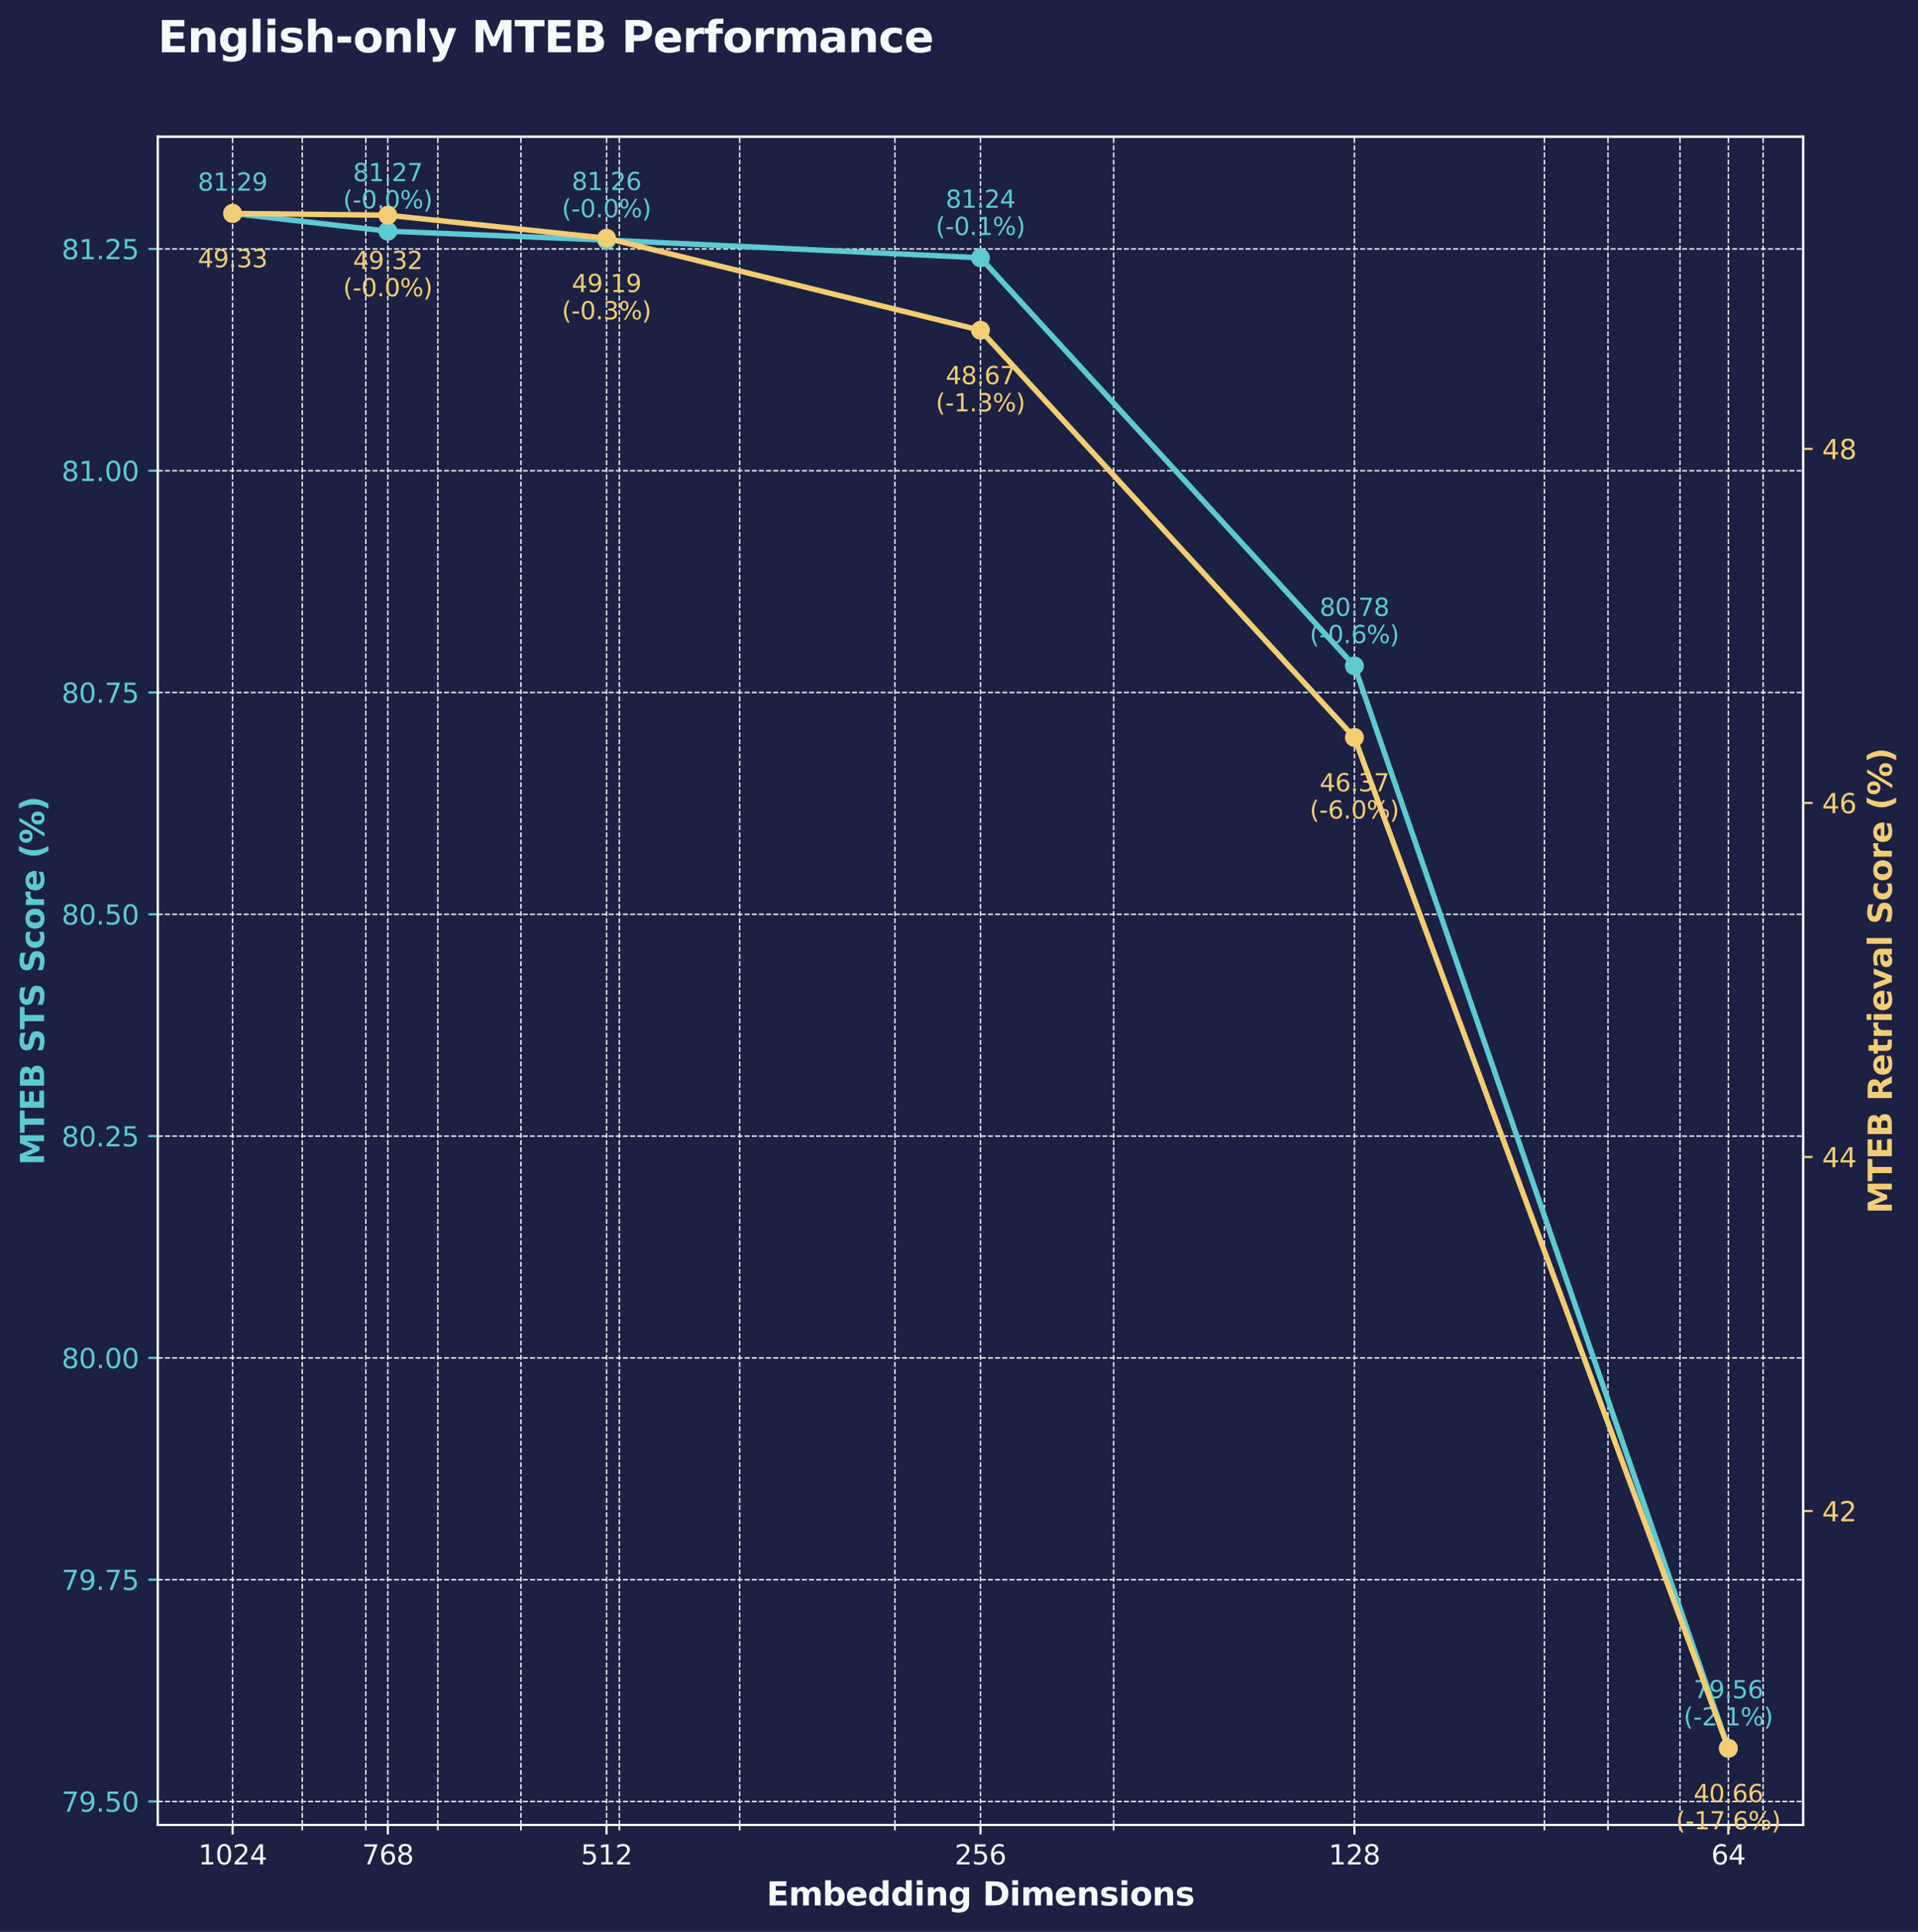 <?xml version="1.0" encoding="utf-8" standalone="no"?>
<!DOCTYPE svg PUBLIC "-//W3C//DTD SVG 1.1//EN"
  "http://www.w3.org/Graphics/SVG/1.1/DTD/svg11.dtd">
<svg xmlns:xlink="http://www.w3.org/1999/xlink" width="710.241pt" height="715.319pt" viewBox="0 0 710.241 715.319" xmlns="http://www.w3.org/2000/svg" version="1.1">
 <defs>
  <style type="text/css">*{stroke-linejoin: round; stroke-linecap: butt}</style>
 </defs>
 <g id="figure_1">
  <g id="patch_1">
   <path d="M 0 715.319 
L 710.241 715.319 
L 710.241 0 
L 0 0 
z
" style="fill: #1c2143"/>
  </g>
  <g id="axes_1">
   <g id="patch_2">
    <path d="M 58.442 675.734 
L 667.702 675.734 
L 667.702 50.614 
L 58.442 50.614 
z
" style="fill: #1c2143"/>
   </g>
   <g id="matplotlib.axis_1">
    <g id="xtick_1">
     <g id="line2d_1">
      <path d="M 86.136 675.734 
L 86.136 50.614 
" clip-path="url(#pafb5f5d7e4)" style="fill: none; stroke-dasharray: 1.85,0.8; stroke-dashoffset: 0; stroke: #f5fbf9; stroke-width: 0.5"/>
     </g>
     <g id="line2d_2">
      <defs>
       <path id="mdc26453ef2" d="M 0 0 
L 0 3.5 
" style="stroke: #f5fbf9; stroke-width: 0.8"/>
      </defs>
      <g>
       <use xlink:href="#mdc26453ef2" x="86.136" y="675.734" style="fill: #f5fbf9; stroke: #f5fbf9; stroke-width: 0.8"/>
      </g>
     </g>
     <g id="text_1">
      <!-- 1024 -->
      <g style="fill: #f5fbf9" transform="translate(73.411 690.332) scale(0.1 -0.1)">
       <defs>
        <path id="DejaVuSans-31" d="M 794 531 
L 1825 531 
L 1825 4091 
L 703 3866 
L 703 4441 
L 1819 4666 
L 2450 4666 
L 2450 531 
L 3481 531 
L 3481 0 
L 794 0 
L 794 531 
z
" transform="scale(0.016)"/>
        <path id="DejaVuSans-30" d="M 2034 4250 
Q 1547 4250 1301 3770 
Q 1056 3291 1056 2328 
Q 1056 1369 1301 889 
Q 1547 409 2034 409 
Q 2525 409 2770 889 
Q 3016 1369 3016 2328 
Q 3016 3291 2770 3770 
Q 2525 4250 2034 4250 
z
M 2034 4750 
Q 2819 4750 3233 4129 
Q 3647 3509 3647 2328 
Q 3647 1150 3233 529 
Q 2819 -91 2034 -91 
Q 1250 -91 836 529 
Q 422 1150 422 2328 
Q 422 3509 836 4129 
Q 1250 4750 2034 4750 
z
" transform="scale(0.016)"/>
        <path id="DejaVuSans-32" d="M 1228 531 
L 3431 531 
L 3431 0 
L 469 0 
L 469 531 
Q 828 903 1448 1529 
Q 2069 2156 2228 2338 
Q 2531 2678 2651 2914 
Q 2772 3150 2772 3378 
Q 2772 3750 2511 3984 
Q 2250 4219 1831 4219 
Q 1534 4219 1204 4116 
Q 875 4013 500 3803 
L 500 4441 
Q 881 4594 1212 4672 
Q 1544 4750 1819 4750 
Q 2544 4750 2975 4387 
Q 3406 4025 3406 3419 
Q 3406 3131 3298 2873 
Q 3191 2616 2906 2266 
Q 2828 2175 2409 1742 
Q 1991 1309 1228 531 
z
" transform="scale(0.016)"/>
        <path id="DejaVuSans-34" d="M 2419 4116 
L 825 1625 
L 2419 1625 
L 2419 4116 
z
M 2253 4666 
L 3047 4666 
L 3047 1625 
L 3713 1625 
L 3713 1100 
L 3047 1100 
L 3047 0 
L 2419 0 
L 2419 1100 
L 313 1100 
L 313 1709 
L 2253 4666 
z
" transform="scale(0.016)"/>
       </defs>
       <use xlink:href="#DejaVuSans-31"/>
       <use xlink:href="#DejaVuSans-30" x="63.623"/>
       <use xlink:href="#DejaVuSans-32" x="127.246"/>
       <use xlink:href="#DejaVuSans-34" x="190.869"/>
      </g>
     </g>
    </g>
    <g id="xtick_2">
     <g id="line2d_3">
      <path d="M 143.605 675.734 
L 143.605 50.614 
" clip-path="url(#pafb5f5d7e4)" style="fill: none; stroke-dasharray: 1.85,0.8; stroke-dashoffset: 0; stroke: #f5fbf9; stroke-width: 0.5"/>
     </g>
     <g id="line2d_4">
      <g>
       <use xlink:href="#mdc26453ef2" x="143.605" y="675.734" style="fill: #f5fbf9; stroke: #f5fbf9; stroke-width: 0.8"/>
      </g>
     </g>
     <g id="text_2">
      <!-- 768 -->
      <g style="fill: #f5fbf9" transform="translate(134.061 690.332) scale(0.1 -0.1)">
       <defs>
        <path id="DejaVuSans-37" d="M 525 4666 
L 3525 4666 
L 3525 4397 
L 1831 0 
L 1172 0 
L 2766 4134 
L 525 4134 
L 525 4666 
z
" transform="scale(0.016)"/>
        <path id="DejaVuSans-36" d="M 2113 2584 
Q 1688 2584 1439 2293 
Q 1191 2003 1191 1497 
Q 1191 994 1439 701 
Q 1688 409 2113 409 
Q 2538 409 2786 701 
Q 3034 994 3034 1497 
Q 3034 2003 2786 2293 
Q 2538 2584 2113 2584 
z
M 3366 4563 
L 3366 3988 
Q 3128 4100 2886 4159 
Q 2644 4219 2406 4219 
Q 1781 4219 1451 3797 
Q 1122 3375 1075 2522 
Q 1259 2794 1537 2939 
Q 1816 3084 2150 3084 
Q 2853 3084 3261 2657 
Q 3669 2231 3669 1497 
Q 3669 778 3244 343 
Q 2819 -91 2113 -91 
Q 1303 -91 875 529 
Q 447 1150 447 2328 
Q 447 3434 972 4092 
Q 1497 4750 2381 4750 
Q 2619 4750 2861 4703 
Q 3103 4656 3366 4563 
z
" transform="scale(0.016)"/>
        <path id="DejaVuSans-38" d="M 2034 2216 
Q 1584 2216 1326 1975 
Q 1069 1734 1069 1313 
Q 1069 891 1326 650 
Q 1584 409 2034 409 
Q 2484 409 2743 651 
Q 3003 894 3003 1313 
Q 3003 1734 2745 1975 
Q 2488 2216 2034 2216 
z
M 1403 2484 
Q 997 2584 770 2862 
Q 544 3141 544 3541 
Q 544 4100 942 4425 
Q 1341 4750 2034 4750 
Q 2731 4750 3128 4425 
Q 3525 4100 3525 3541 
Q 3525 3141 3298 2862 
Q 3072 2584 2669 2484 
Q 3125 2378 3379 2068 
Q 3634 1759 3634 1313 
Q 3634 634 3220 271 
Q 2806 -91 2034 -91 
Q 1263 -91 848 271 
Q 434 634 434 1313 
Q 434 1759 690 2068 
Q 947 2378 1403 2484 
z
M 1172 3481 
Q 1172 3119 1398 2916 
Q 1625 2713 2034 2713 
Q 2441 2713 2670 2916 
Q 2900 3119 2900 3481 
Q 2900 3844 2670 4047 
Q 2441 4250 2034 4250 
Q 1625 4250 1398 4047 
Q 1172 3844 1172 3481 
z
" transform="scale(0.016)"/>
       </defs>
       <use xlink:href="#DejaVuSans-37"/>
       <use xlink:href="#DejaVuSans-36" x="63.623"/>
       <use xlink:href="#DejaVuSans-38" x="127.246"/>
      </g>
     </g>
    </g>
    <g id="xtick_3">
     <g id="line2d_5">
      <path d="M 224.604 675.734 
L 224.604 50.614 
" clip-path="url(#pafb5f5d7e4)" style="fill: none; stroke-dasharray: 1.85,0.8; stroke-dashoffset: 0; stroke: #f5fbf9; stroke-width: 0.5"/>
     </g>
     <g id="line2d_6">
      <g>
       <use xlink:href="#mdc26453ef2" x="224.604" y="675.734" style="fill: #f5fbf9; stroke: #f5fbf9; stroke-width: 0.8"/>
      </g>
     </g>
     <g id="text_3">
      <!-- 512 -->
      <g style="fill: #f5fbf9" transform="translate(215.06 690.332) scale(0.1 -0.1)">
       <defs>
        <path id="DejaVuSans-35" d="M 691 4666 
L 3169 4666 
L 3169 4134 
L 1269 4134 
L 1269 2991 
Q 1406 3038 1543 3061 
Q 1681 3084 1819 3084 
Q 2600 3084 3056 2656 
Q 3513 2228 3513 1497 
Q 3513 744 3044 326 
Q 2575 -91 1722 -91 
Q 1428 -91 1123 -41 
Q 819 9 494 109 
L 494 744 
Q 775 591 1075 516 
Q 1375 441 1709 441 
Q 2250 441 2565 725 
Q 2881 1009 2881 1497 
Q 2881 1984 2565 2268 
Q 2250 2553 1709 2553 
Q 1456 2553 1204 2497 
Q 953 2441 691 2322 
L 691 4666 
z
" transform="scale(0.016)"/>
       </defs>
       <use xlink:href="#DejaVuSans-35"/>
       <use xlink:href="#DejaVuSans-31" x="63.623"/>
       <use xlink:href="#DejaVuSans-32" x="127.246"/>
      </g>
     </g>
    </g>
    <g id="xtick_4">
     <g id="line2d_7">
      <path d="M 363.072 675.734 
L 363.072 50.614 
" clip-path="url(#pafb5f5d7e4)" style="fill: none; stroke-dasharray: 1.85,0.8; stroke-dashoffset: 0; stroke: #f5fbf9; stroke-width: 0.5"/>
     </g>
     <g id="line2d_8">
      <g>
       <use xlink:href="#mdc26453ef2" x="363.072" y="675.734" style="fill: #f5fbf9; stroke: #f5fbf9; stroke-width: 0.8"/>
      </g>
     </g>
     <g id="text_4">
      <!-- 256 -->
      <g style="fill: #f5fbf9" transform="translate(353.528 690.332) scale(0.1 -0.1)">
       <use xlink:href="#DejaVuSans-32"/>
       <use xlink:href="#DejaVuSans-35" x="63.623"/>
       <use xlink:href="#DejaVuSans-36" x="127.246"/>
      </g>
     </g>
    </g>
    <g id="xtick_5">
     <g id="line2d_9">
      <path d="M 501.54 675.734 
L 501.54 50.614 
" clip-path="url(#pafb5f5d7e4)" style="fill: none; stroke-dasharray: 1.85,0.8; stroke-dashoffset: 0; stroke: #f5fbf9; stroke-width: 0.5"/>
     </g>
     <g id="line2d_10">
      <g>
       <use xlink:href="#mdc26453ef2" x="501.54" y="675.734" style="fill: #f5fbf9; stroke: #f5fbf9; stroke-width: 0.8"/>
      </g>
     </g>
     <g id="text_5">
      <!-- 128 -->
      <g style="fill: #f5fbf9" transform="translate(491.996 690.332) scale(0.1 -0.1)">
       <use xlink:href="#DejaVuSans-31"/>
       <use xlink:href="#DejaVuSans-32" x="63.623"/>
       <use xlink:href="#DejaVuSans-38" x="127.246"/>
      </g>
     </g>
    </g>
    <g id="xtick_6">
     <g id="line2d_11">
      <path d="M 640.008 675.734 
L 640.008 50.614 
" clip-path="url(#pafb5f5d7e4)" style="fill: none; stroke-dasharray: 1.85,0.8; stroke-dashoffset: 0; stroke: #f5fbf9; stroke-width: 0.5"/>
     </g>
     <g id="line2d_12">
      <g>
       <use xlink:href="#mdc26453ef2" x="640.008" y="675.734" style="fill: #f5fbf9; stroke: #f5fbf9; stroke-width: 0.8"/>
      </g>
     </g>
     <g id="text_6">
      <!-- 64 -->
      <g style="fill: #f5fbf9" transform="translate(633.646 690.332) scale(0.1 -0.1)">
       <use xlink:href="#DejaVuSans-36"/>
       <use xlink:href="#DejaVuSans-34" x="63.623"/>
      </g>
     </g>
    </g>
    <g id="xtick_7">
     <g id="line2d_13">
      <path d="M 652.901 675.734 
L 652.901 50.614 
" clip-path="url(#pafb5f5d7e4)" style="fill: none; stroke-dasharray: 1.85,0.8; stroke-dashoffset: 0; stroke: #f5fbf9; stroke-width: 0.5"/>
     </g>
     <g id="line2d_14">
      <defs>
       <path id="me34c4466c7" d="M 0 0 
L 0 2 
" style="stroke: #ffffff; stroke-width: 0.6"/>
      </defs>
      <g>
       <use xlink:href="#me34c4466c7" x="652.901" y="675.734" style="fill: #ffffff; stroke: #ffffff; stroke-width: 0.6"/>
      </g>
     </g>
    </g>
    <g id="xtick_8">
     <g id="line2d_15">
      <path d="M 622.107 675.734 
L 622.107 50.614 
" clip-path="url(#pafb5f5d7e4)" style="fill: none; stroke-dasharray: 1.85,0.8; stroke-dashoffset: 0; stroke: #f5fbf9; stroke-width: 0.5"/>
     </g>
     <g id="line2d_16">
      <g>
       <use xlink:href="#me34c4466c7" x="622.107" y="675.734" style="fill: #ffffff; stroke: #ffffff; stroke-width: 0.6"/>
      </g>
     </g>
    </g>
    <g id="xtick_9">
     <g id="line2d_17">
      <path d="M 595.431 675.734 
L 595.431 50.614 
" clip-path="url(#pafb5f5d7e4)" style="fill: none; stroke-dasharray: 1.85,0.8; stroke-dashoffset: 0; stroke: #f5fbf9; stroke-width: 0.5"/>
     </g>
     <g id="line2d_18">
      <g>
       <use xlink:href="#me34c4466c7" x="595.431" y="675.734" style="fill: #ffffff; stroke: #ffffff; stroke-width: 0.6"/>
      </g>
     </g>
    </g>
    <g id="xtick_10">
     <g id="line2d_19">
      <path d="M 571.902 675.734 
L 571.902 50.614 
" clip-path="url(#pafb5f5d7e4)" style="fill: none; stroke-dasharray: 1.85,0.8; stroke-dashoffset: 0; stroke: #f5fbf9; stroke-width: 0.5"/>
     </g>
     <g id="line2d_20">
      <g>
       <use xlink:href="#me34c4466c7" x="571.902" y="675.734" style="fill: #ffffff; stroke: #ffffff; stroke-width: 0.6"/>
      </g>
     </g>
    </g>
    <g id="xtick_11">
     <g id="line2d_21">
      <path d="M 412.386 675.734 
L 412.386 50.614 
" clip-path="url(#pafb5f5d7e4)" style="fill: none; stroke-dasharray: 1.85,0.8; stroke-dashoffset: 0; stroke: #f5fbf9; stroke-width: 0.5"/>
     </g>
     <g id="line2d_22">
      <g>
       <use xlink:href="#me34c4466c7" x="412.386" y="675.734" style="fill: #ffffff; stroke: #ffffff; stroke-width: 0.6"/>
      </g>
     </g>
    </g>
    <g id="xtick_12">
     <g id="line2d_23">
      <path d="M 331.388 675.734 
L 331.388 50.614 
" clip-path="url(#pafb5f5d7e4)" style="fill: none; stroke-dasharray: 1.85,0.8; stroke-dashoffset: 0; stroke: #f5fbf9; stroke-width: 0.5"/>
     </g>
     <g id="line2d_24">
      <g>
       <use xlink:href="#me34c4466c7" x="331.388" y="675.734" style="fill: #ffffff; stroke: #ffffff; stroke-width: 0.6"/>
      </g>
     </g>
    </g>
    <g id="xtick_13">
     <g id="line2d_25">
      <path d="M 273.918 675.734 
L 273.918 50.614 
" clip-path="url(#pafb5f5d7e4)" style="fill: none; stroke-dasharray: 1.85,0.8; stroke-dashoffset: 0; stroke: #f5fbf9; stroke-width: 0.5"/>
     </g>
     <g id="line2d_26">
      <g>
       <use xlink:href="#me34c4466c7" x="273.918" y="675.734" style="fill: #ffffff; stroke: #ffffff; stroke-width: 0.6"/>
      </g>
     </g>
    </g>
    <g id="xtick_14">
     <g id="line2d_27">
      <path d="M 229.341 675.734 
L 229.341 50.614 
" clip-path="url(#pafb5f5d7e4)" style="fill: none; stroke-dasharray: 1.85,0.8; stroke-dashoffset: 0; stroke: #f5fbf9; stroke-width: 0.5"/>
     </g>
     <g id="line2d_28">
      <g>
       <use xlink:href="#me34c4466c7" x="229.341" y="675.734" style="fill: #ffffff; stroke: #ffffff; stroke-width: 0.6"/>
      </g>
     </g>
    </g>
    <g id="xtick_15">
     <g id="line2d_29">
      <path d="M 192.92 675.734 
L 192.92 50.614 
" clip-path="url(#pafb5f5d7e4)" style="fill: none; stroke-dasharray: 1.85,0.8; stroke-dashoffset: 0; stroke: #f5fbf9; stroke-width: 0.5"/>
     </g>
     <g id="line2d_30">
      <g>
       <use xlink:href="#me34c4466c7" x="192.92" y="675.734" style="fill: #ffffff; stroke: #ffffff; stroke-width: 0.6"/>
      </g>
     </g>
    </g>
    <g id="xtick_16">
     <g id="line2d_31">
      <path d="M 162.125 675.734 
L 162.125 50.614 
" clip-path="url(#pafb5f5d7e4)" style="fill: none; stroke-dasharray: 1.85,0.8; stroke-dashoffset: 0; stroke: #f5fbf9; stroke-width: 0.5"/>
     </g>
     <g id="line2d_32">
      <g>
       <use xlink:href="#me34c4466c7" x="162.125" y="675.734" style="fill: #ffffff; stroke: #ffffff; stroke-width: 0.6"/>
      </g>
     </g>
    </g>
    <g id="xtick_17">
     <g id="line2d_33">
      <path d="M 135.45 675.734 
L 135.45 50.614 
" clip-path="url(#pafb5f5d7e4)" style="fill: none; stroke-dasharray: 1.85,0.8; stroke-dashoffset: 0; stroke: #f5fbf9; stroke-width: 0.5"/>
     </g>
     <g id="line2d_34">
      <g>
       <use xlink:href="#me34c4466c7" x="135.45" y="675.734" style="fill: #ffffff; stroke: #ffffff; stroke-width: 0.6"/>
      </g>
     </g>
    </g>
    <g id="xtick_18">
     <g id="line2d_35">
      <path d="M 111.921 675.734 
L 111.921 50.614 
" clip-path="url(#pafb5f5d7e4)" style="fill: none; stroke-dasharray: 1.85,0.8; stroke-dashoffset: 0; stroke: #f5fbf9; stroke-width: 0.5"/>
     </g>
     <g id="line2d_36">
      <g>
       <use xlink:href="#me34c4466c7" x="111.921" y="675.734" style="fill: #ffffff; stroke: #ffffff; stroke-width: 0.6"/>
      </g>
     </g>
    </g>
    <g id="text_7">
     <!-- Embedding Dimensions -->
     <g style="fill: #f5fbf9" transform="translate(283.832 705.53) scale(0.12 -0.12)">
      <defs>
       <path id="DejaVuSans-Bold-45" d="M 588 4666 
L 3834 4666 
L 3834 3756 
L 1791 3756 
L 1791 2888 
L 3713 2888 
L 3713 1978 
L 1791 1978 
L 1791 909 
L 3903 909 
L 3903 0 
L 588 0 
L 588 4666 
z
" transform="scale(0.016)"/>
       <path id="DejaVuSans-Bold-6d" d="M 3781 2919 
Q 3994 3244 4286 3414 
Q 4578 3584 4928 3584 
Q 5531 3584 5847 3212 
Q 6163 2841 6163 2131 
L 6163 0 
L 5038 0 
L 5038 1825 
Q 5041 1866 5042 1909 
Q 5044 1953 5044 2034 
Q 5044 2406 4934 2573 
Q 4825 2741 4581 2741 
Q 4263 2741 4089 2478 
Q 3916 2216 3909 1719 
L 3909 0 
L 2784 0 
L 2784 1825 
Q 2784 2406 2684 2573 
Q 2584 2741 2328 2741 
Q 2006 2741 1831 2477 
Q 1656 2213 1656 1722 
L 1656 0 
L 531 0 
L 531 3500 
L 1656 3500 
L 1656 2988 
Q 1863 3284 2130 3434 
Q 2397 3584 2719 3584 
Q 3081 3584 3359 3409 
Q 3638 3234 3781 2919 
z
" transform="scale(0.016)"/>
       <path id="DejaVuSans-Bold-62" d="M 2400 722 
Q 2759 722 2948 984 
Q 3138 1247 3138 1747 
Q 3138 2247 2948 2509 
Q 2759 2772 2400 2772 
Q 2041 2772 1848 2508 
Q 1656 2244 1656 1747 
Q 1656 1250 1848 986 
Q 2041 722 2400 722 
z
M 1656 2988 
Q 1888 3294 2169 3439 
Q 2450 3584 2816 3584 
Q 3463 3584 3878 3070 
Q 4294 2556 4294 1747 
Q 4294 938 3878 423 
Q 3463 -91 2816 -91 
Q 2450 -91 2169 54 
Q 1888 200 1656 506 
L 1656 0 
L 538 0 
L 538 4863 
L 1656 4863 
L 1656 2988 
z
" transform="scale(0.016)"/>
       <path id="DejaVuSans-Bold-65" d="M 4031 1759 
L 4031 1441 
L 1416 1441 
Q 1456 1047 1700 850 
Q 1944 653 2381 653 
Q 2734 653 3104 758 
Q 3475 863 3866 1075 
L 3866 213 
Q 3469 63 3072 -14 
Q 2675 -91 2278 -91 
Q 1328 -91 801 392 
Q 275 875 275 1747 
Q 275 2603 792 3093 
Q 1309 3584 2216 3584 
Q 3041 3584 3536 3087 
Q 4031 2591 4031 1759 
z
M 2881 2131 
Q 2881 2450 2695 2645 
Q 2509 2841 2209 2841 
Q 1884 2841 1681 2658 
Q 1478 2475 1428 2131 
L 2881 2131 
z
" transform="scale(0.016)"/>
       <path id="DejaVuSans-Bold-64" d="M 2919 2988 
L 2919 4863 
L 4044 4863 
L 4044 0 
L 2919 0 
L 2919 506 
Q 2688 197 2409 53 
Q 2131 -91 1766 -91 
Q 1119 -91 703 423 
Q 288 938 288 1747 
Q 288 2556 703 3070 
Q 1119 3584 1766 3584 
Q 2128 3584 2408 3439 
Q 2688 3294 2919 2988 
z
M 2181 722 
Q 2541 722 2730 984 
Q 2919 1247 2919 1747 
Q 2919 2247 2730 2509 
Q 2541 2772 2181 2772 
Q 1825 2772 1636 2509 
Q 1447 2247 1447 1747 
Q 1447 1247 1636 984 
Q 1825 722 2181 722 
z
" transform="scale(0.016)"/>
       <path id="DejaVuSans-Bold-69" d="M 538 3500 
L 1656 3500 
L 1656 0 
L 538 0 
L 538 3500 
z
M 538 4863 
L 1656 4863 
L 1656 3950 
L 538 3950 
L 538 4863 
z
" transform="scale(0.016)"/>
       <path id="DejaVuSans-Bold-6e" d="M 4056 2131 
L 4056 0 
L 2931 0 
L 2931 347 
L 2931 1631 
Q 2931 2084 2911 2256 
Q 2891 2428 2841 2509 
Q 2775 2619 2662 2680 
Q 2550 2741 2406 2741 
Q 2056 2741 1856 2470 
Q 1656 2200 1656 1722 
L 1656 0 
L 538 0 
L 538 3500 
L 1656 3500 
L 1656 2988 
Q 1909 3294 2193 3439 
Q 2478 3584 2822 3584 
Q 3428 3584 3742 3212 
Q 4056 2841 4056 2131 
z
" transform="scale(0.016)"/>
       <path id="DejaVuSans-Bold-67" d="M 2919 594 
Q 2688 288 2409 144 
Q 2131 0 1766 0 
Q 1125 0 706 504 
Q 288 1009 288 1791 
Q 288 2575 706 3076 
Q 1125 3578 1766 3578 
Q 2131 3578 2409 3434 
Q 2688 3291 2919 2981 
L 2919 3500 
L 4044 3500 
L 4044 353 
Q 4044 -491 3511 -936 
Q 2978 -1381 1966 -1381 
Q 1638 -1381 1331 -1331 
Q 1025 -1281 716 -1178 
L 716 -306 
Q 1009 -475 1290 -558 
Q 1572 -641 1856 -641 
Q 2406 -641 2662 -400 
Q 2919 -159 2919 353 
L 2919 594 
z
M 2181 2772 
Q 1834 2772 1640 2515 
Q 1447 2259 1447 1791 
Q 1447 1309 1634 1061 
Q 1822 813 2181 813 
Q 2531 813 2725 1069 
Q 2919 1325 2919 1791 
Q 2919 2259 2725 2515 
Q 2531 2772 2181 2772 
z
" transform="scale(0.016)"/>
       <path id="DejaVuSans-Bold-20" transform="scale(0.016)"/>
       <path id="DejaVuSans-Bold-44" d="M 1791 3756 
L 1791 909 
L 2222 909 
Q 2959 909 3348 1275 
Q 3738 1641 3738 2338 
Q 3738 3031 3350 3393 
Q 2963 3756 2222 3756 
L 1791 3756 
z
M 588 4666 
L 1856 4666 
Q 2919 4666 3439 4514 
Q 3959 4363 4331 4000 
Q 4659 3684 4818 3271 
Q 4978 2859 4978 2338 
Q 4978 1809 4818 1395 
Q 4659 981 4331 666 
Q 3956 303 3431 151 
Q 2906 0 1856 0 
L 588 0 
L 588 4666 
z
" transform="scale(0.016)"/>
       <path id="DejaVuSans-Bold-73" d="M 3272 3391 
L 3272 2541 
Q 2913 2691 2578 2766 
Q 2244 2841 1947 2841 
Q 1628 2841 1473 2761 
Q 1319 2681 1319 2516 
Q 1319 2381 1436 2309 
Q 1553 2238 1856 2203 
L 2053 2175 
Q 2913 2066 3209 1816 
Q 3506 1566 3506 1031 
Q 3506 472 3093 190 
Q 2681 -91 1863 -91 
Q 1516 -91 1145 -36 
Q 775 19 384 128 
L 384 978 
Q 719 816 1070 734 
Q 1422 653 1784 653 
Q 2113 653 2278 743 
Q 2444 834 2444 1013 
Q 2444 1163 2330 1236 
Q 2216 1309 1875 1350 
L 1678 1375 
Q 931 1469 631 1722 
Q 331 1975 331 2491 
Q 331 3047 712 3315 
Q 1094 3584 1881 3584 
Q 2191 3584 2531 3537 
Q 2872 3491 3272 3391 
z
" transform="scale(0.016)"/>
       <path id="DejaVuSans-Bold-6f" d="M 2203 2784 
Q 1831 2784 1636 2517 
Q 1441 2250 1441 1747 
Q 1441 1244 1636 976 
Q 1831 709 2203 709 
Q 2569 709 2762 976 
Q 2956 1244 2956 1747 
Q 2956 2250 2762 2517 
Q 2569 2784 2203 2784 
z
M 2203 3584 
Q 3106 3584 3614 3096 
Q 4122 2609 4122 1747 
Q 4122 884 3614 396 
Q 3106 -91 2203 -91 
Q 1297 -91 786 396 
Q 275 884 275 1747 
Q 275 2609 786 3096 
Q 1297 3584 2203 3584 
z
" transform="scale(0.016)"/>
      </defs>
      <use xlink:href="#DejaVuSans-Bold-45"/>
      <use xlink:href="#DejaVuSans-Bold-6d" x="68.311"/>
      <use xlink:href="#DejaVuSans-Bold-62" x="172.51"/>
      <use xlink:href="#DejaVuSans-Bold-65" x="244.092"/>
      <use xlink:href="#DejaVuSans-Bold-64" x="311.914"/>
      <use xlink:href="#DejaVuSans-Bold-64" x="383.496"/>
      <use xlink:href="#DejaVuSans-Bold-69" x="455.078"/>
      <use xlink:href="#DejaVuSans-Bold-6e" x="489.355"/>
      <use xlink:href="#DejaVuSans-Bold-67" x="560.547"/>
      <use xlink:href="#DejaVuSans-Bold-20" x="632.129"/>
      <use xlink:href="#DejaVuSans-Bold-44" x="666.943"/>
      <use xlink:href="#DejaVuSans-Bold-69" x="749.951"/>
      <use xlink:href="#DejaVuSans-Bold-6d" x="784.229"/>
      <use xlink:href="#DejaVuSans-Bold-65" x="888.428"/>
      <use xlink:href="#DejaVuSans-Bold-6e" x="956.25"/>
      <use xlink:href="#DejaVuSans-Bold-73" x="1027.441"/>
      <use xlink:href="#DejaVuSans-Bold-69" x="1086.963"/>
      <use xlink:href="#DejaVuSans-Bold-6f" x="1121.24"/>
      <use xlink:href="#DejaVuSans-Bold-6e" x="1189.941"/>
      <use xlink:href="#DejaVuSans-Bold-73" x="1261.133"/>
     </g>
    </g>
   </g>
   <g id="matplotlib.axis_2">
    <g id="ytick_1">
     <g id="line2d_37">
      <path d="M 58.442 667.028 
L 667.702 667.028 
" clip-path="url(#pafb5f5d7e4)" style="fill: none; stroke-dasharray: 1.85,0.8; stroke-dashoffset: 0; stroke: #f5fbf9; stroke-width: 0.5"/>
     </g>
     <g id="line2d_38">
      <defs>
       <path id="m3b8a1d3651" d="M 0 0 
L -3.5 0 
" style="stroke: #5dcad1; stroke-width: 0.8"/>
      </defs>
      <g>
       <use xlink:href="#m3b8a1d3651" x="58.442" y="667.028" style="fill: #5dcad1; stroke: #5dcad1; stroke-width: 0.8"/>
      </g>
     </g>
     <g id="text_8">
      <!-- 79.50 -->
      <g style="fill: #5dcad1" transform="translate(22.814 670.828) scale(0.1 -0.1)">
       <defs>
        <path id="DejaVuSans-39" d="M 703 97 
L 703 672 
Q 941 559 1184 500 
Q 1428 441 1663 441 
Q 2288 441 2617 861 
Q 2947 1281 2994 2138 
Q 2813 1869 2534 1725 
Q 2256 1581 1919 1581 
Q 1219 1581 811 2004 
Q 403 2428 403 3163 
Q 403 3881 828 4315 
Q 1253 4750 1959 4750 
Q 2769 4750 3195 4129 
Q 3622 3509 3622 2328 
Q 3622 1225 3098 567 
Q 2575 -91 1691 -91 
Q 1453 -91 1209 -44 
Q 966 3 703 97 
z
M 1959 2075 
Q 2384 2075 2632 2365 
Q 2881 2656 2881 3163 
Q 2881 3666 2632 3958 
Q 2384 4250 1959 4250 
Q 1534 4250 1286 3958 
Q 1038 3666 1038 3163 
Q 1038 2656 1286 2365 
Q 1534 2075 1959 2075 
z
" transform="scale(0.016)"/>
        <path id="DejaVuSans-2e" d="M 684 794 
L 1344 794 
L 1344 0 
L 684 0 
L 684 794 
z
" transform="scale(0.016)"/>
       </defs>
       <use xlink:href="#DejaVuSans-37"/>
       <use xlink:href="#DejaVuSans-39" x="63.623"/>
       <use xlink:href="#DejaVuSans-2e" x="127.246"/>
       <use xlink:href="#DejaVuSans-35" x="159.033"/>
       <use xlink:href="#DejaVuSans-30" x="222.656"/>
      </g>
     </g>
    </g>
    <g id="ytick_2">
     <g id="line2d_39">
      <path d="M 58.442 584.906 
L 667.702 584.906 
" clip-path="url(#pafb5f5d7e4)" style="fill: none; stroke-dasharray: 1.85,0.8; stroke-dashoffset: 0; stroke: #f5fbf9; stroke-width: 0.5"/>
     </g>
     <g id="line2d_40">
      <g>
       <use xlink:href="#m3b8a1d3651" x="58.442" y="584.906" style="fill: #5dcad1; stroke: #5dcad1; stroke-width: 0.8"/>
      </g>
     </g>
     <g id="text_9">
      <!-- 79.75 -->
      <g style="fill: #5dcad1" transform="translate(22.814 588.705) scale(0.1 -0.1)">
       <use xlink:href="#DejaVuSans-37"/>
       <use xlink:href="#DejaVuSans-39" x="63.623"/>
       <use xlink:href="#DejaVuSans-2e" x="127.246"/>
       <use xlink:href="#DejaVuSans-37" x="159.033"/>
       <use xlink:href="#DejaVuSans-35" x="222.656"/>
      </g>
     </g>
    </g>
    <g id="ytick_3">
     <g id="line2d_41">
      <path d="M 58.442 502.783 
L 667.702 502.783 
" clip-path="url(#pafb5f5d7e4)" style="fill: none; stroke-dasharray: 1.85,0.8; stroke-dashoffset: 0; stroke: #f5fbf9; stroke-width: 0.5"/>
     </g>
     <g id="line2d_42">
      <g>
       <use xlink:href="#m3b8a1d3651" x="58.442" y="502.783" style="fill: #5dcad1; stroke: #5dcad1; stroke-width: 0.8"/>
      </g>
     </g>
     <g id="text_10">
      <!-- 80.00 -->
      <g style="fill: #5dcad1" transform="translate(22.814 506.582) scale(0.1 -0.1)">
       <use xlink:href="#DejaVuSans-38"/>
       <use xlink:href="#DejaVuSans-30" x="63.623"/>
       <use xlink:href="#DejaVuSans-2e" x="127.246"/>
       <use xlink:href="#DejaVuSans-30" x="159.033"/>
       <use xlink:href="#DejaVuSans-30" x="222.656"/>
      </g>
     </g>
    </g>
    <g id="ytick_4">
     <g id="line2d_43">
      <path d="M 58.442 420.66 
L 667.702 420.66 
" clip-path="url(#pafb5f5d7e4)" style="fill: none; stroke-dasharray: 1.85,0.8; stroke-dashoffset: 0; stroke: #f5fbf9; stroke-width: 0.5"/>
     </g>
     <g id="line2d_44">
      <g>
       <use xlink:href="#m3b8a1d3651" x="58.442" y="420.66" style="fill: #5dcad1; stroke: #5dcad1; stroke-width: 0.8"/>
      </g>
     </g>
     <g id="text_11">
      <!-- 80.25 -->
      <g style="fill: #5dcad1" transform="translate(22.814 424.459) scale(0.1 -0.1)">
       <use xlink:href="#DejaVuSans-38"/>
       <use xlink:href="#DejaVuSans-30" x="63.623"/>
       <use xlink:href="#DejaVuSans-2e" x="127.246"/>
       <use xlink:href="#DejaVuSans-32" x="159.033"/>
       <use xlink:href="#DejaVuSans-35" x="222.656"/>
      </g>
     </g>
    </g>
    <g id="ytick_5">
     <g id="line2d_45">
      <path d="M 58.442 338.537 
L 667.702 338.537 
" clip-path="url(#pafb5f5d7e4)" style="fill: none; stroke-dasharray: 1.85,0.8; stroke-dashoffset: 0; stroke: #f5fbf9; stroke-width: 0.5"/>
     </g>
     <g id="line2d_46">
      <g>
       <use xlink:href="#m3b8a1d3651" x="58.442" y="338.537" style="fill: #5dcad1; stroke: #5dcad1; stroke-width: 0.8"/>
      </g>
     </g>
     <g id="text_12">
      <!-- 80.50 -->
      <g style="fill: #5dcad1" transform="translate(22.814 342.336) scale(0.1 -0.1)">
       <use xlink:href="#DejaVuSans-38"/>
       <use xlink:href="#DejaVuSans-30" x="63.623"/>
       <use xlink:href="#DejaVuSans-2e" x="127.246"/>
       <use xlink:href="#DejaVuSans-35" x="159.033"/>
       <use xlink:href="#DejaVuSans-30" x="222.656"/>
      </g>
     </g>
    </g>
    <g id="ytick_6">
     <g id="line2d_47">
      <path d="M 58.442 256.414 
L 667.702 256.414 
" clip-path="url(#pafb5f5d7e4)" style="fill: none; stroke-dasharray: 1.85,0.8; stroke-dashoffset: 0; stroke: #f5fbf9; stroke-width: 0.5"/>
     </g>
     <g id="line2d_48">
      <g>
       <use xlink:href="#m3b8a1d3651" x="58.442" y="256.414" style="fill: #5dcad1; stroke: #5dcad1; stroke-width: 0.8"/>
      </g>
     </g>
     <g id="text_13">
      <!-- 80.75 -->
      <g style="fill: #5dcad1" transform="translate(22.814 260.213) scale(0.1 -0.1)">
       <use xlink:href="#DejaVuSans-38"/>
       <use xlink:href="#DejaVuSans-30" x="63.623"/>
       <use xlink:href="#DejaVuSans-2e" x="127.246"/>
       <use xlink:href="#DejaVuSans-37" x="159.033"/>
       <use xlink:href="#DejaVuSans-35" x="222.656"/>
      </g>
     </g>
    </g>
    <g id="ytick_7">
     <g id="line2d_49">
      <path d="M 58.442 174.291 
L 667.702 174.291 
" clip-path="url(#pafb5f5d7e4)" style="fill: none; stroke-dasharray: 1.85,0.8; stroke-dashoffset: 0; stroke: #f5fbf9; stroke-width: 0.5"/>
     </g>
     <g id="line2d_50">
      <g>
       <use xlink:href="#m3b8a1d3651" x="58.442" y="174.291" style="fill: #5dcad1; stroke: #5dcad1; stroke-width: 0.8"/>
      </g>
     </g>
     <g id="text_14">
      <!-- 81.00 -->
      <g style="fill: #5dcad1" transform="translate(22.814 178.09) scale(0.1 -0.1)">
       <use xlink:href="#DejaVuSans-38"/>
       <use xlink:href="#DejaVuSans-31" x="63.623"/>
       <use xlink:href="#DejaVuSans-2e" x="127.246"/>
       <use xlink:href="#DejaVuSans-30" x="159.033"/>
       <use xlink:href="#DejaVuSans-30" x="222.656"/>
      </g>
     </g>
    </g>
    <g id="ytick_8">
     <g id="line2d_51">
      <path d="M 58.442 92.168 
L 667.702 92.168 
" clip-path="url(#pafb5f5d7e4)" style="fill: none; stroke-dasharray: 1.85,0.8; stroke-dashoffset: 0; stroke: #f5fbf9; stroke-width: 0.5"/>
     </g>
     <g id="line2d_52">
      <g>
       <use xlink:href="#m3b8a1d3651" x="58.442" y="92.168" style="fill: #5dcad1; stroke: #5dcad1; stroke-width: 0.8"/>
      </g>
     </g>
     <g id="text_15">
      <!-- 81.25 -->
      <g style="fill: #5dcad1" transform="translate(22.814 95.967) scale(0.1 -0.1)">
       <use xlink:href="#DejaVuSans-38"/>
       <use xlink:href="#DejaVuSans-31" x="63.623"/>
       <use xlink:href="#DejaVuSans-2e" x="127.246"/>
       <use xlink:href="#DejaVuSans-32" x="159.033"/>
       <use xlink:href="#DejaVuSans-35" x="222.656"/>
      </g>
     </g>
    </g>
    <g id="text_16">
     <!-- MTEB STS Score (%) -->
     <g style="fill: #5dcad1" transform="translate(16.318 431.436) rotate(-90) scale(0.12 -0.12)">
      <defs>
       <path id="DejaVuSans-Bold-4d" d="M 588 4666 
L 2119 4666 
L 3181 2169 
L 4250 4666 
L 5778 4666 
L 5778 0 
L 4641 0 
L 4641 3413 
L 3566 897 
L 2803 897 
L 1728 3413 
L 1728 0 
L 588 0 
L 588 4666 
z
" transform="scale(0.016)"/>
       <path id="DejaVuSans-Bold-54" d="M 31 4666 
L 4331 4666 
L 4331 3756 
L 2784 3756 
L 2784 0 
L 1581 0 
L 1581 3756 
L 31 3756 
L 31 4666 
z
" transform="scale(0.016)"/>
       <path id="DejaVuSans-Bold-42" d="M 2456 2859 
Q 2741 2859 2887 2984 
Q 3034 3109 3034 3353 
Q 3034 3594 2887 3720 
Q 2741 3847 2456 3847 
L 1791 3847 
L 1791 2859 
L 2456 2859 
z
M 2497 819 
Q 2859 819 3042 972 
Q 3225 1125 3225 1434 
Q 3225 1738 3044 1889 
Q 2863 2041 2497 2041 
L 1791 2041 
L 1791 819 
L 2497 819 
z
M 3616 2497 
Q 4003 2384 4215 2081 
Q 4428 1778 4428 1338 
Q 4428 663 3972 331 
Q 3516 0 2584 0 
L 588 0 
L 588 4666 
L 2394 4666 
Q 3366 4666 3802 4372 
Q 4238 4078 4238 3431 
Q 4238 3091 4078 2852 
Q 3919 2613 3616 2497 
z
" transform="scale(0.016)"/>
       <path id="DejaVuSans-Bold-53" d="M 3834 4519 
L 3834 3531 
Q 3450 3703 3084 3790 
Q 2719 3878 2394 3878 
Q 1963 3878 1756 3759 
Q 1550 3641 1550 3391 
Q 1550 3203 1689 3098 
Q 1828 2994 2194 2919 
L 2706 2816 
Q 3484 2659 3812 2340 
Q 4141 2022 4141 1434 
Q 4141 663 3683 286 
Q 3225 -91 2284 -91 
Q 1841 -91 1394 -6 
Q 947 78 500 244 
L 500 1259 
Q 947 1022 1364 901 
Q 1781 781 2169 781 
Q 2563 781 2772 912 
Q 2981 1044 2981 1288 
Q 2981 1506 2839 1625 
Q 2697 1744 2272 1838 
L 1806 1941 
Q 1106 2091 782 2419 
Q 459 2747 459 3303 
Q 459 4000 909 4375 
Q 1359 4750 2203 4750 
Q 2588 4750 2994 4692 
Q 3400 4634 3834 4519 
z
" transform="scale(0.016)"/>
       <path id="DejaVuSans-Bold-63" d="M 3366 3391 
L 3366 2478 
Q 3138 2634 2908 2709 
Q 2678 2784 2431 2784 
Q 1963 2784 1702 2511 
Q 1441 2238 1441 1747 
Q 1441 1256 1702 982 
Q 1963 709 2431 709 
Q 2694 709 2930 787 
Q 3166 866 3366 1019 
L 3366 103 
Q 3103 6 2833 -42 
Q 2563 -91 2291 -91 
Q 1344 -91 809 395 
Q 275 881 275 1747 
Q 275 2613 809 3098 
Q 1344 3584 2291 3584 
Q 2566 3584 2833 3536 
Q 3100 3488 3366 3391 
z
" transform="scale(0.016)"/>
       <path id="DejaVuSans-Bold-72" d="M 3138 2547 
Q 2991 2616 2845 2648 
Q 2700 2681 2553 2681 
Q 2122 2681 1889 2404 
Q 1656 2128 1656 1613 
L 1656 0 
L 538 0 
L 538 3500 
L 1656 3500 
L 1656 2925 
Q 1872 3269 2151 3426 
Q 2431 3584 2822 3584 
Q 2878 3584 2943 3579 
Q 3009 3575 3134 3559 
L 3138 2547 
z
" transform="scale(0.016)"/>
       <path id="DejaVuSans-Bold-28" d="M 2413 -844 
L 1484 -844 
Q 1006 -72 778 623 
Q 550 1319 550 2003 
Q 550 2688 779 3389 
Q 1009 4091 1484 4856 
L 2413 4856 
Q 2013 4116 1813 3408 
Q 1613 2700 1613 2009 
Q 1613 1319 1811 609 
Q 2009 -100 2413 -844 
z
" transform="scale(0.016)"/>
       <path id="DejaVuSans-Bold-25" d="M 4959 1925 
Q 4738 1925 4616 1733 
Q 4494 1541 4494 1184 
Q 4494 825 4614 633 
Q 4734 441 4959 441 
Q 5184 441 5303 633 
Q 5422 825 5422 1184 
Q 5422 1541 5301 1733 
Q 5181 1925 4959 1925 
z
M 4959 2450 
Q 5541 2450 5875 2112 
Q 6209 1775 6209 1184 
Q 6209 594 5875 251 
Q 5541 -91 4959 -91 
Q 4378 -91 4042 251 
Q 3706 594 3706 1184 
Q 3706 1772 4042 2111 
Q 4378 2450 4959 2450 
z
M 2094 -91 
L 1403 -91 
L 4319 4750 
L 5013 4750 
L 2094 -91 
z
M 1453 4750 
Q 2034 4750 2367 4411 
Q 2700 4072 2700 3481 
Q 2700 2891 2367 2550 
Q 2034 2209 1453 2209 
Q 872 2209 539 2550 
Q 206 2891 206 3481 
Q 206 4072 539 4411 
Q 872 4750 1453 4750 
z
M 1453 4225 
Q 1228 4225 1106 4031 
Q 984 3838 984 3481 
Q 984 3122 1106 2926 
Q 1228 2731 1453 2731 
Q 1678 2731 1798 2926 
Q 1919 3122 1919 3481 
Q 1919 3838 1797 4031 
Q 1675 4225 1453 4225 
z
" transform="scale(0.016)"/>
       <path id="DejaVuSans-Bold-29" d="M 513 -844 
Q 913 -100 1113 609 
Q 1313 1319 1313 2009 
Q 1313 2700 1113 3408 
Q 913 4116 513 4856 
L 1441 4856 
Q 1916 4091 2145 3389 
Q 2375 2688 2375 2003 
Q 2375 1319 2147 623 
Q 1919 -72 1441 -844 
L 513 -844 
z
" transform="scale(0.016)"/>
      </defs>
      <use xlink:href="#DejaVuSans-Bold-4d"/>
      <use xlink:href="#DejaVuSans-Bold-54" x="99.512"/>
      <use xlink:href="#DejaVuSans-Bold-45" x="167.725"/>
      <use xlink:href="#DejaVuSans-Bold-42" x="236.035"/>
      <use xlink:href="#DejaVuSans-Bold-20" x="312.256"/>
      <use xlink:href="#DejaVuSans-Bold-53" x="347.07"/>
      <use xlink:href="#DejaVuSans-Bold-54" x="419.092"/>
      <use xlink:href="#DejaVuSans-Bold-53" x="487.305"/>
      <use xlink:href="#DejaVuSans-Bold-20" x="559.326"/>
      <use xlink:href="#DejaVuSans-Bold-53" x="594.141"/>
      <use xlink:href="#DejaVuSans-Bold-63" x="666.162"/>
      <use xlink:href="#DejaVuSans-Bold-6f" x="725.439"/>
      <use xlink:href="#DejaVuSans-Bold-72" x="794.141"/>
      <use xlink:href="#DejaVuSans-Bold-65" x="843.457"/>
      <use xlink:href="#DejaVuSans-Bold-20" x="911.279"/>
      <use xlink:href="#DejaVuSans-Bold-28" x="946.094"/>
      <use xlink:href="#DejaVuSans-Bold-25" x="991.797"/>
      <use xlink:href="#DejaVuSans-Bold-29" x="1091.992"/>
     </g>
    </g>
   </g>
   <g id="line2d_53">
    <path d="M 86.136 79.028 
L 143.605 85.598 
L 224.604 88.883 
L 363.072 95.453 
L 501.54 246.559 
L 640.008 647.319 
" clip-path="url(#pafb5f5d7e4)" style="fill: none; stroke: #5dcad1; stroke-width: 2; stroke-linecap: square"/>
    <defs>
     <path id="m5a47cc704f" d="M 0 3 
C 0.796 3 1.559 2.684 2.121 2.121 
C 2.684 1.559 3 0.796 3 0 
C 3 -0.796 2.684 -1.559 2.121 -2.121 
C 1.559 -2.684 0.796 -3 0 -3 
C -0.796 -3 -1.559 -2.684 -2.121 -2.121 
C -2.684 -1.559 -3 -0.796 -3 0 
C -3 0.796 -2.684 1.559 -2.121 2.121 
C -1.559 2.684 -0.796 3 0 3 
z
" style="stroke: #5dcad1"/>
    </defs>
    <g clip-path="url(#pafb5f5d7e4)">
     <use xlink:href="#m5a47cc704f" x="86.136" y="79.028" style="fill: #5dcad1; stroke: #5dcad1"/>
     <use xlink:href="#m5a47cc704f" x="143.605" y="85.598" style="fill: #5dcad1; stroke: #5dcad1"/>
     <use xlink:href="#m5a47cc704f" x="224.604" y="88.883" style="fill: #5dcad1; stroke: #5dcad1"/>
     <use xlink:href="#m5a47cc704f" x="363.072" y="95.453" style="fill: #5dcad1; stroke: #5dcad1"/>
     <use xlink:href="#m5a47cc704f" x="501.54" y="246.559" style="fill: #5dcad1; stroke: #5dcad1"/>
     <use xlink:href="#m5a47cc704f" x="640.008" y="647.319" style="fill: #5dcad1; stroke: #5dcad1"/>
    </g>
   </g>
   <g id="patch_3">
    <path d="M 58.442 675.734 
L 58.442 50.614 
" style="fill: none; stroke: #f5fbf9; stroke-width: 0.8; stroke-linejoin: miter; stroke-linecap: square"/>
   </g>
   <g id="patch_4">
    <path d="M 667.702 675.734 
L 667.702 50.614 
" style="fill: none; stroke: #f5fbf9; stroke-width: 0.8; stroke-linejoin: miter; stroke-linecap: square"/>
   </g>
   <g id="patch_5">
    <path d="M 58.442 675.734 
L 667.702 675.734 
" style="fill: none; stroke: #f5fbf9; stroke-width: 0.8; stroke-linejoin: miter; stroke-linecap: square"/>
   </g>
   <g id="patch_6">
    <path d="M 58.442 50.614 
L 667.702 50.614 
" style="fill: none; stroke: #f5fbf9; stroke-width: 0.8; stroke-linejoin: miter; stroke-linecap: square"/>
   </g>
   <g id="text_17">
    <!-- 81.29 -->
    <g style="fill: #5dcad1" transform="translate(73.253 70.586) scale(0.09 -0.09)">
     <use xlink:href="#DejaVuSans-38"/>
     <use xlink:href="#DejaVuSans-31" x="63.623"/>
     <use xlink:href="#DejaVuSans-2e" x="127.246"/>
     <use xlink:href="#DejaVuSans-32" x="159.033"/>
     <use xlink:href="#DejaVuSans-39" x="222.656"/>
    </g>
   </g>
   <g id="text_18">
    <!-- 81.27 -->
    <g style="fill: #5dcad1" transform="translate(130.722 67.078) scale(0.09 -0.09)">
     <use xlink:href="#DejaVuSans-38"/>
     <use xlink:href="#DejaVuSans-31" x="63.623"/>
     <use xlink:href="#DejaVuSans-2e" x="127.246"/>
     <use xlink:href="#DejaVuSans-32" x="159.033"/>
     <use xlink:href="#DejaVuSans-37" x="222.656"/>
    </g>
    <!-- (-0.0%) -->
    <g style="fill: #5dcad1" transform="translate(127.038 77.156) scale(0.09 -0.09)">
     <defs>
      <path id="DejaVuSans-28" d="M 1984 4856 
Q 1566 4138 1362 3434 
Q 1159 2731 1159 2009 
Q 1159 1288 1364 580 
Q 1569 -128 1984 -844 
L 1484 -844 
Q 1016 -109 783 600 
Q 550 1309 550 2009 
Q 550 2706 781 3412 
Q 1013 4119 1484 4856 
L 1984 4856 
z
" transform="scale(0.016)"/>
      <path id="DejaVuSans-2d" d="M 313 2009 
L 1997 2009 
L 1997 1497 
L 313 1497 
L 313 2009 
z
" transform="scale(0.016)"/>
      <path id="DejaVuSans-25" d="M 4653 2053 
Q 4381 2053 4226 1822 
Q 4072 1591 4072 1178 
Q 4072 772 4226 539 
Q 4381 306 4653 306 
Q 4919 306 5073 539 
Q 5228 772 5228 1178 
Q 5228 1588 5073 1820 
Q 4919 2053 4653 2053 
z
M 4653 2450 
Q 5147 2450 5437 2106 
Q 5728 1763 5728 1178 
Q 5728 594 5436 251 
Q 5144 -91 4653 -91 
Q 4153 -91 3862 251 
Q 3572 594 3572 1178 
Q 3572 1766 3864 2108 
Q 4156 2450 4653 2450 
z
M 1428 4353 
Q 1159 4353 1004 4120 
Q 850 3888 850 3481 
Q 850 3069 1003 2837 
Q 1156 2606 1428 2606 
Q 1700 2606 1854 2837 
Q 2009 3069 2009 3481 
Q 2009 3884 1853 4118 
Q 1697 4353 1428 4353 
z
M 4250 4750 
L 4750 4750 
L 1831 -91 
L 1331 -91 
L 4250 4750 
z
M 1428 4750 
Q 1922 4750 2215 4408 
Q 2509 4066 2509 3481 
Q 2509 2891 2217 2550 
Q 1925 2209 1428 2209 
Q 931 2209 642 2551 
Q 353 2894 353 3481 
Q 353 4063 643 4406 
Q 934 4750 1428 4750 
z
" transform="scale(0.016)"/>
      <path id="DejaVuSans-29" d="M 513 4856 
L 1013 4856 
Q 1481 4119 1714 3412 
Q 1947 2706 1947 2009 
Q 1947 1309 1714 600 
Q 1481 -109 1013 -844 
L 513 -844 
Q 928 -128 1133 580 
Q 1338 1288 1338 2009 
Q 1338 2731 1133 3434 
Q 928 4138 513 4856 
z
" transform="scale(0.016)"/>
     </defs>
     <use xlink:href="#DejaVuSans-28"/>
     <use xlink:href="#DejaVuSans-2d" x="39.014"/>
     <use xlink:href="#DejaVuSans-30" x="75.098"/>
     <use xlink:href="#DejaVuSans-2e" x="138.721"/>
     <use xlink:href="#DejaVuSans-30" x="170.508"/>
     <use xlink:href="#DejaVuSans-25" x="234.131"/>
     <use xlink:href="#DejaVuSans-29" x="329.15"/>
    </g>
   </g>
   <g id="text_19">
    <!-- 81.26 -->
    <g style="fill: #5dcad1" transform="translate(211.721 70.363) scale(0.09 -0.09)">
     <use xlink:href="#DejaVuSans-38"/>
     <use xlink:href="#DejaVuSans-31" x="63.623"/>
     <use xlink:href="#DejaVuSans-2e" x="127.246"/>
     <use xlink:href="#DejaVuSans-32" x="159.033"/>
     <use xlink:href="#DejaVuSans-36" x="222.656"/>
    </g>
    <!-- (-0.0%) -->
    <g style="fill: #5dcad1" transform="translate(208.037 80.441) scale(0.09 -0.09)">
     <use xlink:href="#DejaVuSans-28"/>
     <use xlink:href="#DejaVuSans-2d" x="39.014"/>
     <use xlink:href="#DejaVuSans-30" x="75.098"/>
     <use xlink:href="#DejaVuSans-2e" x="138.721"/>
     <use xlink:href="#DejaVuSans-30" x="170.508"/>
     <use xlink:href="#DejaVuSans-25" x="234.131"/>
     <use xlink:href="#DejaVuSans-29" x="329.15"/>
    </g>
   </g>
   <g id="text_20">
    <!-- 81.24 -->
    <g style="fill: #5dcad1" transform="translate(350.189 76.933) scale(0.09 -0.09)">
     <use xlink:href="#DejaVuSans-38"/>
     <use xlink:href="#DejaVuSans-31" x="63.623"/>
     <use xlink:href="#DejaVuSans-2e" x="127.246"/>
     <use xlink:href="#DejaVuSans-32" x="159.033"/>
     <use xlink:href="#DejaVuSans-34" x="222.656"/>
    </g>
    <!-- (-0.1%) -->
    <g style="fill: #5dcad1" transform="translate(346.505 87.011) scale(0.09 -0.09)">
     <use xlink:href="#DejaVuSans-28"/>
     <use xlink:href="#DejaVuSans-2d" x="39.014"/>
     <use xlink:href="#DejaVuSans-30" x="75.098"/>
     <use xlink:href="#DejaVuSans-2e" x="138.721"/>
     <use xlink:href="#DejaVuSans-31" x="170.508"/>
     <use xlink:href="#DejaVuSans-25" x="234.131"/>
     <use xlink:href="#DejaVuSans-29" x="329.15"/>
    </g>
   </g>
   <g id="text_21">
    <!-- 80.78 -->
    <g style="fill: #5dcad1" transform="translate(488.657 228.039) scale(0.09 -0.09)">
     <use xlink:href="#DejaVuSans-38"/>
     <use xlink:href="#DejaVuSans-30" x="63.623"/>
     <use xlink:href="#DejaVuSans-2e" x="127.246"/>
     <use xlink:href="#DejaVuSans-37" x="159.033"/>
     <use xlink:href="#DejaVuSans-38" x="222.656"/>
    </g>
    <!-- (-0.6%) -->
    <g style="fill: #5dcad1" transform="translate(484.973 238.117) scale(0.09 -0.09)">
     <use xlink:href="#DejaVuSans-28"/>
     <use xlink:href="#DejaVuSans-2d" x="39.014"/>
     <use xlink:href="#DejaVuSans-30" x="75.098"/>
     <use xlink:href="#DejaVuSans-2e" x="138.721"/>
     <use xlink:href="#DejaVuSans-36" x="170.508"/>
     <use xlink:href="#DejaVuSans-25" x="234.131"/>
     <use xlink:href="#DejaVuSans-29" x="329.15"/>
    </g>
   </g>
   <g id="text_22">
    <!-- 79.56 -->
    <g style="fill: #5dcad1" transform="translate(627.126 628.799) scale(0.09 -0.09)">
     <use xlink:href="#DejaVuSans-37"/>
     <use xlink:href="#DejaVuSans-39" x="63.623"/>
     <use xlink:href="#DejaVuSans-2e" x="127.246"/>
     <use xlink:href="#DejaVuSans-35" x="159.033"/>
     <use xlink:href="#DejaVuSans-36" x="222.656"/>
    </g>
    <!-- (-2.1%) -->
    <g style="fill: #5dcad1" transform="translate(623.441 638.877) scale(0.09 -0.09)">
     <use xlink:href="#DejaVuSans-28"/>
     <use xlink:href="#DejaVuSans-2d" x="39.014"/>
     <use xlink:href="#DejaVuSans-32" x="75.098"/>
     <use xlink:href="#DejaVuSans-2e" x="138.721"/>
     <use xlink:href="#DejaVuSans-31" x="170.508"/>
     <use xlink:href="#DejaVuSans-25" x="234.131"/>
     <use xlink:href="#DejaVuSans-29" x="329.15"/>
    </g>
   </g>
  </g>
  <g id="axes_2">
   <g id="matplotlib.axis_3">
    <g id="ytick_9">
     <g id="line2d_54">
      <defs>
       <path id="m06567d8956" d="M 0 0 
L 3.5 0 
" style="stroke: #f3cd74; stroke-width: 0.8"/>
      </defs>
      <g>
       <use xlink:href="#m06567d8956" x="667.702" y="559.486" style="fill: #f3cd74; stroke: #f3cd74; stroke-width: 0.8"/>
      </g>
     </g>
     <g id="text_23">
      <!-- 42 -->
      <g style="fill: #f3cd74" transform="translate(674.702 563.285) scale(0.1 -0.1)">
       <use xlink:href="#DejaVuSans-34"/>
       <use xlink:href="#DejaVuSans-32" x="63.623"/>
      </g>
     </g>
    </g>
    <g id="ytick_10">
     <g id="line2d_55">
      <g>
       <use xlink:href="#m06567d8956" x="667.702" y="428.393" style="fill: #f3cd74; stroke: #f3cd74; stroke-width: 0.8"/>
      </g>
     </g>
     <g id="text_24">
      <!-- 44 -->
      <g style="fill: #f3cd74" transform="translate(674.702 432.192) scale(0.1 -0.1)">
       <use xlink:href="#DejaVuSans-34"/>
       <use xlink:href="#DejaVuSans-34" x="63.623"/>
      </g>
     </g>
    </g>
    <g id="ytick_11">
     <g id="line2d_56">
      <g>
       <use xlink:href="#m06567d8956" x="667.702" y="297.299" style="fill: #f3cd74; stroke: #f3cd74; stroke-width: 0.8"/>
      </g>
     </g>
     <g id="text_25">
      <!-- 46 -->
      <g style="fill: #f3cd74" transform="translate(674.702 301.098) scale(0.1 -0.1)">
       <use xlink:href="#DejaVuSans-34"/>
       <use xlink:href="#DejaVuSans-36" x="63.623"/>
      </g>
     </g>
    </g>
    <g id="ytick_12">
     <g id="line2d_57">
      <g>
       <use xlink:href="#m06567d8956" x="667.702" y="166.205" style="fill: #f3cd74; stroke: #f3cd74; stroke-width: 0.8"/>
      </g>
     </g>
     <g id="text_26">
      <!-- 48 -->
      <g style="fill: #f3cd74" transform="translate(674.702 170.005) scale(0.1 -0.1)">
       <use xlink:href="#DejaVuSans-34"/>
       <use xlink:href="#DejaVuSans-38" x="63.623"/>
      </g>
     </g>
    </g>
    <g id="text_27">
     <!-- MTEB Retrieval Score (%) -->
     <g style="fill: #f3cd74" transform="translate(700.545 449.361) rotate(-90) scale(0.12 -0.12)">
      <defs>
       <path id="DejaVuSans-Bold-52" d="M 2297 2597 
Q 2675 2597 2839 2737 
Q 3003 2878 3003 3200 
Q 3003 3519 2839 3656 
Q 2675 3794 2297 3794 
L 1791 3794 
L 1791 2597 
L 2297 2597 
z
M 1791 1766 
L 1791 0 
L 588 0 
L 588 4666 
L 2425 4666 
Q 3347 4666 3776 4356 
Q 4206 4047 4206 3378 
Q 4206 2916 3982 2619 
Q 3759 2322 3309 2181 
Q 3556 2125 3751 1926 
Q 3947 1728 4147 1325 
L 4800 0 
L 3519 0 
L 2950 1159 
Q 2778 1509 2601 1637 
Q 2425 1766 2131 1766 
L 1791 1766 
z
" transform="scale(0.016)"/>
       <path id="DejaVuSans-Bold-74" d="M 1759 4494 
L 1759 3500 
L 2913 3500 
L 2913 2700 
L 1759 2700 
L 1759 1216 
Q 1759 972 1856 886 
Q 1953 800 2241 800 
L 2816 800 
L 2816 0 
L 1856 0 
Q 1194 0 917 276 
Q 641 553 641 1216 
L 641 2700 
L 84 2700 
L 84 3500 
L 641 3500 
L 641 4494 
L 1759 4494 
z
" transform="scale(0.016)"/>
       <path id="DejaVuSans-Bold-76" d="M 97 3500 
L 1216 3500 
L 2088 1081 
L 2956 3500 
L 4078 3500 
L 2700 0 
L 1472 0 
L 97 3500 
z
" transform="scale(0.016)"/>
       <path id="DejaVuSans-Bold-61" d="M 2106 1575 
Q 1756 1575 1579 1456 
Q 1403 1338 1403 1106 
Q 1403 894 1545 773 
Q 1688 653 1941 653 
Q 2256 653 2472 879 
Q 2688 1106 2688 1447 
L 2688 1575 
L 2106 1575 
z
M 3816 1997 
L 3816 0 
L 2688 0 
L 2688 519 
Q 2463 200 2181 54 
Q 1900 -91 1497 -91 
Q 953 -91 614 226 
Q 275 544 275 1050 
Q 275 1666 698 1953 
Q 1122 2241 2028 2241 
L 2688 2241 
L 2688 2328 
Q 2688 2594 2478 2717 
Q 2269 2841 1825 2841 
Q 1466 2841 1156 2769 
Q 847 2697 581 2553 
L 581 3406 
Q 941 3494 1303 3539 
Q 1666 3584 2028 3584 
Q 2975 3584 3395 3211 
Q 3816 2838 3816 1997 
z
" transform="scale(0.016)"/>
       <path id="DejaVuSans-Bold-6c" d="M 538 4863 
L 1656 4863 
L 1656 0 
L 538 0 
L 538 4863 
z
" transform="scale(0.016)"/>
      </defs>
      <use xlink:href="#DejaVuSans-Bold-4d"/>
      <use xlink:href="#DejaVuSans-Bold-54" x="99.512"/>
      <use xlink:href="#DejaVuSans-Bold-45" x="167.725"/>
      <use xlink:href="#DejaVuSans-Bold-42" x="236.035"/>
      <use xlink:href="#DejaVuSans-Bold-20" x="312.256"/>
      <use xlink:href="#DejaVuSans-Bold-52" x="347.07"/>
      <use xlink:href="#DejaVuSans-Bold-65" x="424.072"/>
      <use xlink:href="#DejaVuSans-Bold-74" x="491.895"/>
      <use xlink:href="#DejaVuSans-Bold-72" x="539.697"/>
      <use xlink:href="#DejaVuSans-Bold-69" x="589.014"/>
      <use xlink:href="#DejaVuSans-Bold-65" x="623.291"/>
      <use xlink:href="#DejaVuSans-Bold-76" x="691.113"/>
      <use xlink:href="#DejaVuSans-Bold-61" x="756.299"/>
      <use xlink:href="#DejaVuSans-Bold-6c" x="823.779"/>
      <use xlink:href="#DejaVuSans-Bold-20" x="858.057"/>
      <use xlink:href="#DejaVuSans-Bold-53" x="892.871"/>
      <use xlink:href="#DejaVuSans-Bold-63" x="964.893"/>
      <use xlink:href="#DejaVuSans-Bold-6f" x="1024.17"/>
      <use xlink:href="#DejaVuSans-Bold-72" x="1092.871"/>
      <use xlink:href="#DejaVuSans-Bold-65" x="1142.188"/>
      <use xlink:href="#DejaVuSans-Bold-20" x="1210.01"/>
      <use xlink:href="#DejaVuSans-Bold-28" x="1244.824"/>
      <use xlink:href="#DejaVuSans-Bold-25" x="1290.527"/>
      <use xlink:href="#DejaVuSans-Bold-29" x="1390.723"/>
     </g>
    </g>
   </g>
   <g id="line2d_58">
    <path d="M 86.136 79.028 
L 143.605 79.684 
L 224.604 88.205 
L 363.072 122.289 
L 501.54 273.047 
L 640.008 647.319 
" clip-path="url(#pafb5f5d7e4)" style="fill: none; stroke: #f3cd74; stroke-width: 2; stroke-linecap: square"/>
    <defs>
     <path id="m800c3d60b0" d="M 0 3 
C 0.796 3 1.559 2.684 2.121 2.121 
C 2.684 1.559 3 0.796 3 0 
C 3 -0.796 2.684 -1.559 2.121 -2.121 
C 1.559 -2.684 0.796 -3 0 -3 
C -0.796 -3 -1.559 -2.684 -2.121 -2.121 
C -2.684 -1.559 -3 -0.796 -3 0 
C -3 0.796 -2.684 1.559 -2.121 2.121 
C -1.559 2.684 -0.796 3 0 3 
z
" style="stroke: #f3cd74"/>
    </defs>
    <g clip-path="url(#pafb5f5d7e4)">
     <use xlink:href="#m800c3d60b0" x="86.136" y="79.028" style="fill: #f3cd74; stroke: #f3cd74"/>
     <use xlink:href="#m800c3d60b0" x="143.605" y="79.684" style="fill: #f3cd74; stroke: #f3cd74"/>
     <use xlink:href="#m800c3d60b0" x="224.604" y="88.205" style="fill: #f3cd74; stroke: #f3cd74"/>
     <use xlink:href="#m800c3d60b0" x="363.072" y="122.289" style="fill: #f3cd74; stroke: #f3cd74"/>
     <use xlink:href="#m800c3d60b0" x="501.54" y="273.047" style="fill: #f3cd74; stroke: #f3cd74"/>
     <use xlink:href="#m800c3d60b0" x="640.008" y="647.319" style="fill: #f3cd74; stroke: #f3cd74"/>
    </g>
   </g>
   <g id="patch_7">
    <path d="M 58.442 675.734 
L 58.442 50.614 
" style="fill: none; stroke: #f5fbf9; stroke-width: 0.8; stroke-linejoin: miter; stroke-linecap: square"/>
   </g>
   <g id="patch_8">
    <path d="M 667.702 675.734 
L 667.702 50.614 
" style="fill: none; stroke: #f5fbf9; stroke-width: 0.8; stroke-linejoin: miter; stroke-linecap: square"/>
   </g>
   <g id="patch_9">
    <path d="M 58.442 675.734 
L 667.702 675.734 
" style="fill: none; stroke: #f5fbf9; stroke-width: 0.8; stroke-linejoin: miter; stroke-linecap: square"/>
   </g>
   <g id="patch_10">
    <path d="M 58.442 50.614 
L 667.702 50.614 
" style="fill: none; stroke: #f5fbf9; stroke-width: 0.8; stroke-linejoin: miter; stroke-linecap: square"/>
   </g>
   <g id="text_28">
    <!-- 49.33 -->
    <g style="fill: #f3cd74" transform="translate(73.253 98.976) scale(0.09 -0.09)">
     <defs>
      <path id="DejaVuSans-33" d="M 2597 2516 
Q 3050 2419 3304 2112 
Q 3559 1806 3559 1356 
Q 3559 666 3084 287 
Q 2609 -91 1734 -91 
Q 1441 -91 1130 -33 
Q 819 25 488 141 
L 488 750 
Q 750 597 1062 519 
Q 1375 441 1716 441 
Q 2309 441 2620 675 
Q 2931 909 2931 1356 
Q 2931 1769 2642 2001 
Q 2353 2234 1838 2234 
L 1294 2234 
L 1294 2753 
L 1863 2753 
Q 2328 2753 2575 2939 
Q 2822 3125 2822 3475 
Q 2822 3834 2567 4026 
Q 2313 4219 1838 4219 
Q 1578 4219 1281 4162 
Q 984 4106 628 3988 
L 628 4550 
Q 988 4650 1302 4700 
Q 1616 4750 1894 4750 
Q 2613 4750 3031 4423 
Q 3450 4097 3450 3541 
Q 3450 3153 3228 2886 
Q 3006 2619 2597 2516 
z
" transform="scale(0.016)"/>
     </defs>
     <use xlink:href="#DejaVuSans-34"/>
     <use xlink:href="#DejaVuSans-39" x="63.623"/>
     <use xlink:href="#DejaVuSans-2e" x="127.246"/>
     <use xlink:href="#DejaVuSans-33" x="159.033"/>
     <use xlink:href="#DejaVuSans-33" x="222.656"/>
    </g>
   </g>
   <g id="text_29">
    <!-- 49.32 -->
    <g style="fill: #f3cd74" transform="translate(130.722 99.631) scale(0.09 -0.09)">
     <use xlink:href="#DejaVuSans-34"/>
     <use xlink:href="#DejaVuSans-39" x="63.623"/>
     <use xlink:href="#DejaVuSans-2e" x="127.246"/>
     <use xlink:href="#DejaVuSans-33" x="159.033"/>
     <use xlink:href="#DejaVuSans-32" x="222.656"/>
    </g>
    <!-- (-0.0%) -->
    <g style="fill: #f3cd74" transform="translate(127.038 109.71) scale(0.09 -0.09)">
     <use xlink:href="#DejaVuSans-28"/>
     <use xlink:href="#DejaVuSans-2d" x="39.014"/>
     <use xlink:href="#DejaVuSans-30" x="75.098"/>
     <use xlink:href="#DejaVuSans-2e" x="138.721"/>
     <use xlink:href="#DejaVuSans-30" x="170.508"/>
     <use xlink:href="#DejaVuSans-25" x="234.131"/>
     <use xlink:href="#DejaVuSans-29" x="329.15"/>
    </g>
   </g>
   <g id="text_30">
    <!-- 49.19 -->
    <g style="fill: #f3cd74" transform="translate(211.721 108.153) scale(0.09 -0.09)">
     <use xlink:href="#DejaVuSans-34"/>
     <use xlink:href="#DejaVuSans-39" x="63.623"/>
     <use xlink:href="#DejaVuSans-2e" x="127.246"/>
     <use xlink:href="#DejaVuSans-31" x="159.033"/>
     <use xlink:href="#DejaVuSans-39" x="222.656"/>
    </g>
    <!-- (-0.3%) -->
    <g style="fill: #f3cd74" transform="translate(208.037 118.231) scale(0.09 -0.09)">
     <use xlink:href="#DejaVuSans-28"/>
     <use xlink:href="#DejaVuSans-2d" x="39.014"/>
     <use xlink:href="#DejaVuSans-30" x="75.098"/>
     <use xlink:href="#DejaVuSans-2e" x="138.721"/>
     <use xlink:href="#DejaVuSans-33" x="170.508"/>
     <use xlink:href="#DejaVuSans-25" x="234.131"/>
     <use xlink:href="#DejaVuSans-29" x="329.15"/>
    </g>
   </g>
   <g id="text_31">
    <!-- 48.67 -->
    <g style="fill: #f3cd74" transform="translate(350.189 142.237) scale(0.09 -0.09)">
     <use xlink:href="#DejaVuSans-34"/>
     <use xlink:href="#DejaVuSans-38" x="63.623"/>
     <use xlink:href="#DejaVuSans-2e" x="127.246"/>
     <use xlink:href="#DejaVuSans-36" x="159.033"/>
     <use xlink:href="#DejaVuSans-37" x="222.656"/>
    </g>
    <!-- (-1.3%) -->
    <g style="fill: #f3cd74" transform="translate(346.505 152.315) scale(0.09 -0.09)">
     <use xlink:href="#DejaVuSans-28"/>
     <use xlink:href="#DejaVuSans-2d" x="39.014"/>
     <use xlink:href="#DejaVuSans-31" x="75.098"/>
     <use xlink:href="#DejaVuSans-2e" x="138.721"/>
     <use xlink:href="#DejaVuSans-33" x="170.508"/>
     <use xlink:href="#DejaVuSans-25" x="234.131"/>
     <use xlink:href="#DejaVuSans-29" x="329.15"/>
    </g>
   </g>
   <g id="text_32">
    <!-- 46.37 -->
    <g style="fill: #f3cd74" transform="translate(488.657 292.995) scale(0.09 -0.09)">
     <use xlink:href="#DejaVuSans-34"/>
     <use xlink:href="#DejaVuSans-36" x="63.623"/>
     <use xlink:href="#DejaVuSans-2e" x="127.246"/>
     <use xlink:href="#DejaVuSans-33" x="159.033"/>
     <use xlink:href="#DejaVuSans-37" x="222.656"/>
    </g>
    <!-- (-6.0%) -->
    <g style="fill: #f3cd74" transform="translate(484.973 303.073) scale(0.09 -0.09)">
     <use xlink:href="#DejaVuSans-28"/>
     <use xlink:href="#DejaVuSans-2d" x="39.014"/>
     <use xlink:href="#DejaVuSans-36" x="75.098"/>
     <use xlink:href="#DejaVuSans-2e" x="138.721"/>
     <use xlink:href="#DejaVuSans-30" x="170.508"/>
     <use xlink:href="#DejaVuSans-25" x="234.131"/>
     <use xlink:href="#DejaVuSans-29" x="329.15"/>
    </g>
   </g>
   <g id="text_33">
    <!-- 40.66 -->
    <g style="fill: #f3cd74" transform="translate(627.126 667.267) scale(0.09 -0.09)">
     <use xlink:href="#DejaVuSans-34"/>
     <use xlink:href="#DejaVuSans-30" x="63.623"/>
     <use xlink:href="#DejaVuSans-2e" x="127.246"/>
     <use xlink:href="#DejaVuSans-36" x="159.033"/>
     <use xlink:href="#DejaVuSans-36" x="222.656"/>
    </g>
    <!-- (-17.6%) -->
    <g style="fill: #f3cd74" transform="translate(620.578 677.345) scale(0.09 -0.09)">
     <use xlink:href="#DejaVuSans-28"/>
     <use xlink:href="#DejaVuSans-2d" x="39.014"/>
     <use xlink:href="#DejaVuSans-31" x="75.098"/>
     <use xlink:href="#DejaVuSans-37" x="138.721"/>
     <use xlink:href="#DejaVuSans-2e" x="202.344"/>
     <use xlink:href="#DejaVuSans-36" x="234.131"/>
     <use xlink:href="#DejaVuSans-25" x="297.754"/>
     <use xlink:href="#DejaVuSans-29" x="392.773"/>
    </g>
   </g>
   <g id="text_34">
    <!-- English-only MTEB Performance -->
    <g style="fill: #f5fbf9" transform="translate(58.442 19.358) scale(0.16 -0.16)">
     <defs>
      <path id="DejaVuSans-Bold-68" d="M 4056 2131 
L 4056 0 
L 2931 0 
L 2931 347 
L 2931 1625 
Q 2931 2084 2911 2256 
Q 2891 2428 2841 2509 
Q 2775 2619 2662 2680 
Q 2550 2741 2406 2741 
Q 2056 2741 1856 2470 
Q 1656 2200 1656 1722 
L 1656 0 
L 538 0 
L 538 4863 
L 1656 4863 
L 1656 2988 
Q 1909 3294 2193 3439 
Q 2478 3584 2822 3584 
Q 3428 3584 3742 3212 
Q 4056 2841 4056 2131 
z
" transform="scale(0.016)"/>
      <path id="DejaVuSans-Bold-2d" d="M 347 2297 
L 2309 2297 
L 2309 1388 
L 347 1388 
L 347 2297 
z
" transform="scale(0.016)"/>
      <path id="DejaVuSans-Bold-79" d="M 78 3500 
L 1197 3500 
L 2138 1125 
L 2938 3500 
L 4056 3500 
L 2584 -331 
Q 2363 -916 2067 -1148 
Q 1772 -1381 1288 -1381 
L 641 -1381 
L 641 -647 
L 991 -647 
Q 1275 -647 1404 -556 
Q 1534 -466 1606 -231 
L 1638 -134 
L 78 3500 
z
" transform="scale(0.016)"/>
      <path id="DejaVuSans-Bold-50" d="M 588 4666 
L 2584 4666 
Q 3475 4666 3951 4270 
Q 4428 3875 4428 3144 
Q 4428 2409 3951 2014 
Q 3475 1619 2584 1619 
L 1791 1619 
L 1791 0 
L 588 0 
L 588 4666 
z
M 1791 3794 
L 1791 2491 
L 2456 2491 
Q 2806 2491 2997 2661 
Q 3188 2831 3188 3144 
Q 3188 3456 2997 3625 
Q 2806 3794 2456 3794 
L 1791 3794 
z
" transform="scale(0.016)"/>
      <path id="DejaVuSans-Bold-66" d="M 2841 4863 
L 2841 4128 
L 2222 4128 
Q 1984 4128 1890 4042 
Q 1797 3956 1797 3744 
L 1797 3500 
L 2753 3500 
L 2753 2700 
L 1797 2700 
L 1797 0 
L 678 0 
L 678 2700 
L 122 2700 
L 122 3500 
L 678 3500 
L 678 3744 
Q 678 4316 997 4589 
Q 1316 4863 1984 4863 
L 2841 4863 
z
" transform="scale(0.016)"/>
     </defs>
     <use xlink:href="#DejaVuSans-Bold-45"/>
     <use xlink:href="#DejaVuSans-Bold-6e" x="68.311"/>
     <use xlink:href="#DejaVuSans-Bold-67" x="139.502"/>
     <use xlink:href="#DejaVuSans-Bold-6c" x="211.084"/>
     <use xlink:href="#DejaVuSans-Bold-69" x="245.361"/>
     <use xlink:href="#DejaVuSans-Bold-73" x="279.639"/>
     <use xlink:href="#DejaVuSans-Bold-68" x="339.16"/>
     <use xlink:href="#DejaVuSans-Bold-2d" x="410.352"/>
     <use xlink:href="#DejaVuSans-Bold-6f" x="451.855"/>
     <use xlink:href="#DejaVuSans-Bold-6e" x="520.557"/>
     <use xlink:href="#DejaVuSans-Bold-6c" x="591.748"/>
     <use xlink:href="#DejaVuSans-Bold-79" x="626.025"/>
     <use xlink:href="#DejaVuSans-Bold-20" x="691.211"/>
     <use xlink:href="#DejaVuSans-Bold-4d" x="726.025"/>
     <use xlink:href="#DejaVuSans-Bold-54" x="825.537"/>
     <use xlink:href="#DejaVuSans-Bold-45" x="893.75"/>
     <use xlink:href="#DejaVuSans-Bold-42" x="962.061"/>
     <use xlink:href="#DejaVuSans-Bold-20" x="1038.281"/>
     <use xlink:href="#DejaVuSans-Bold-50" x="1073.096"/>
     <use xlink:href="#DejaVuSans-Bold-65" x="1146.387"/>
     <use xlink:href="#DejaVuSans-Bold-72" x="1214.209"/>
     <use xlink:href="#DejaVuSans-Bold-66" x="1263.525"/>
     <use xlink:href="#DejaVuSans-Bold-6f" x="1307.031"/>
     <use xlink:href="#DejaVuSans-Bold-72" x="1375.732"/>
     <use xlink:href="#DejaVuSans-Bold-6d" x="1425.049"/>
     <use xlink:href="#DejaVuSans-Bold-61" x="1529.248"/>
     <use xlink:href="#DejaVuSans-Bold-6e" x="1596.729"/>
     <use xlink:href="#DejaVuSans-Bold-63" x="1667.92"/>
     <use xlink:href="#DejaVuSans-Bold-65" x="1727.197"/>
    </g>
   </g>
  </g>
 </g>
 <defs>
  <clipPath id="pafb5f5d7e4">
   <rect x="58.442" y="50.614" width="609.26" height="625.12"/>
  </clipPath>
 </defs>
</svg>
